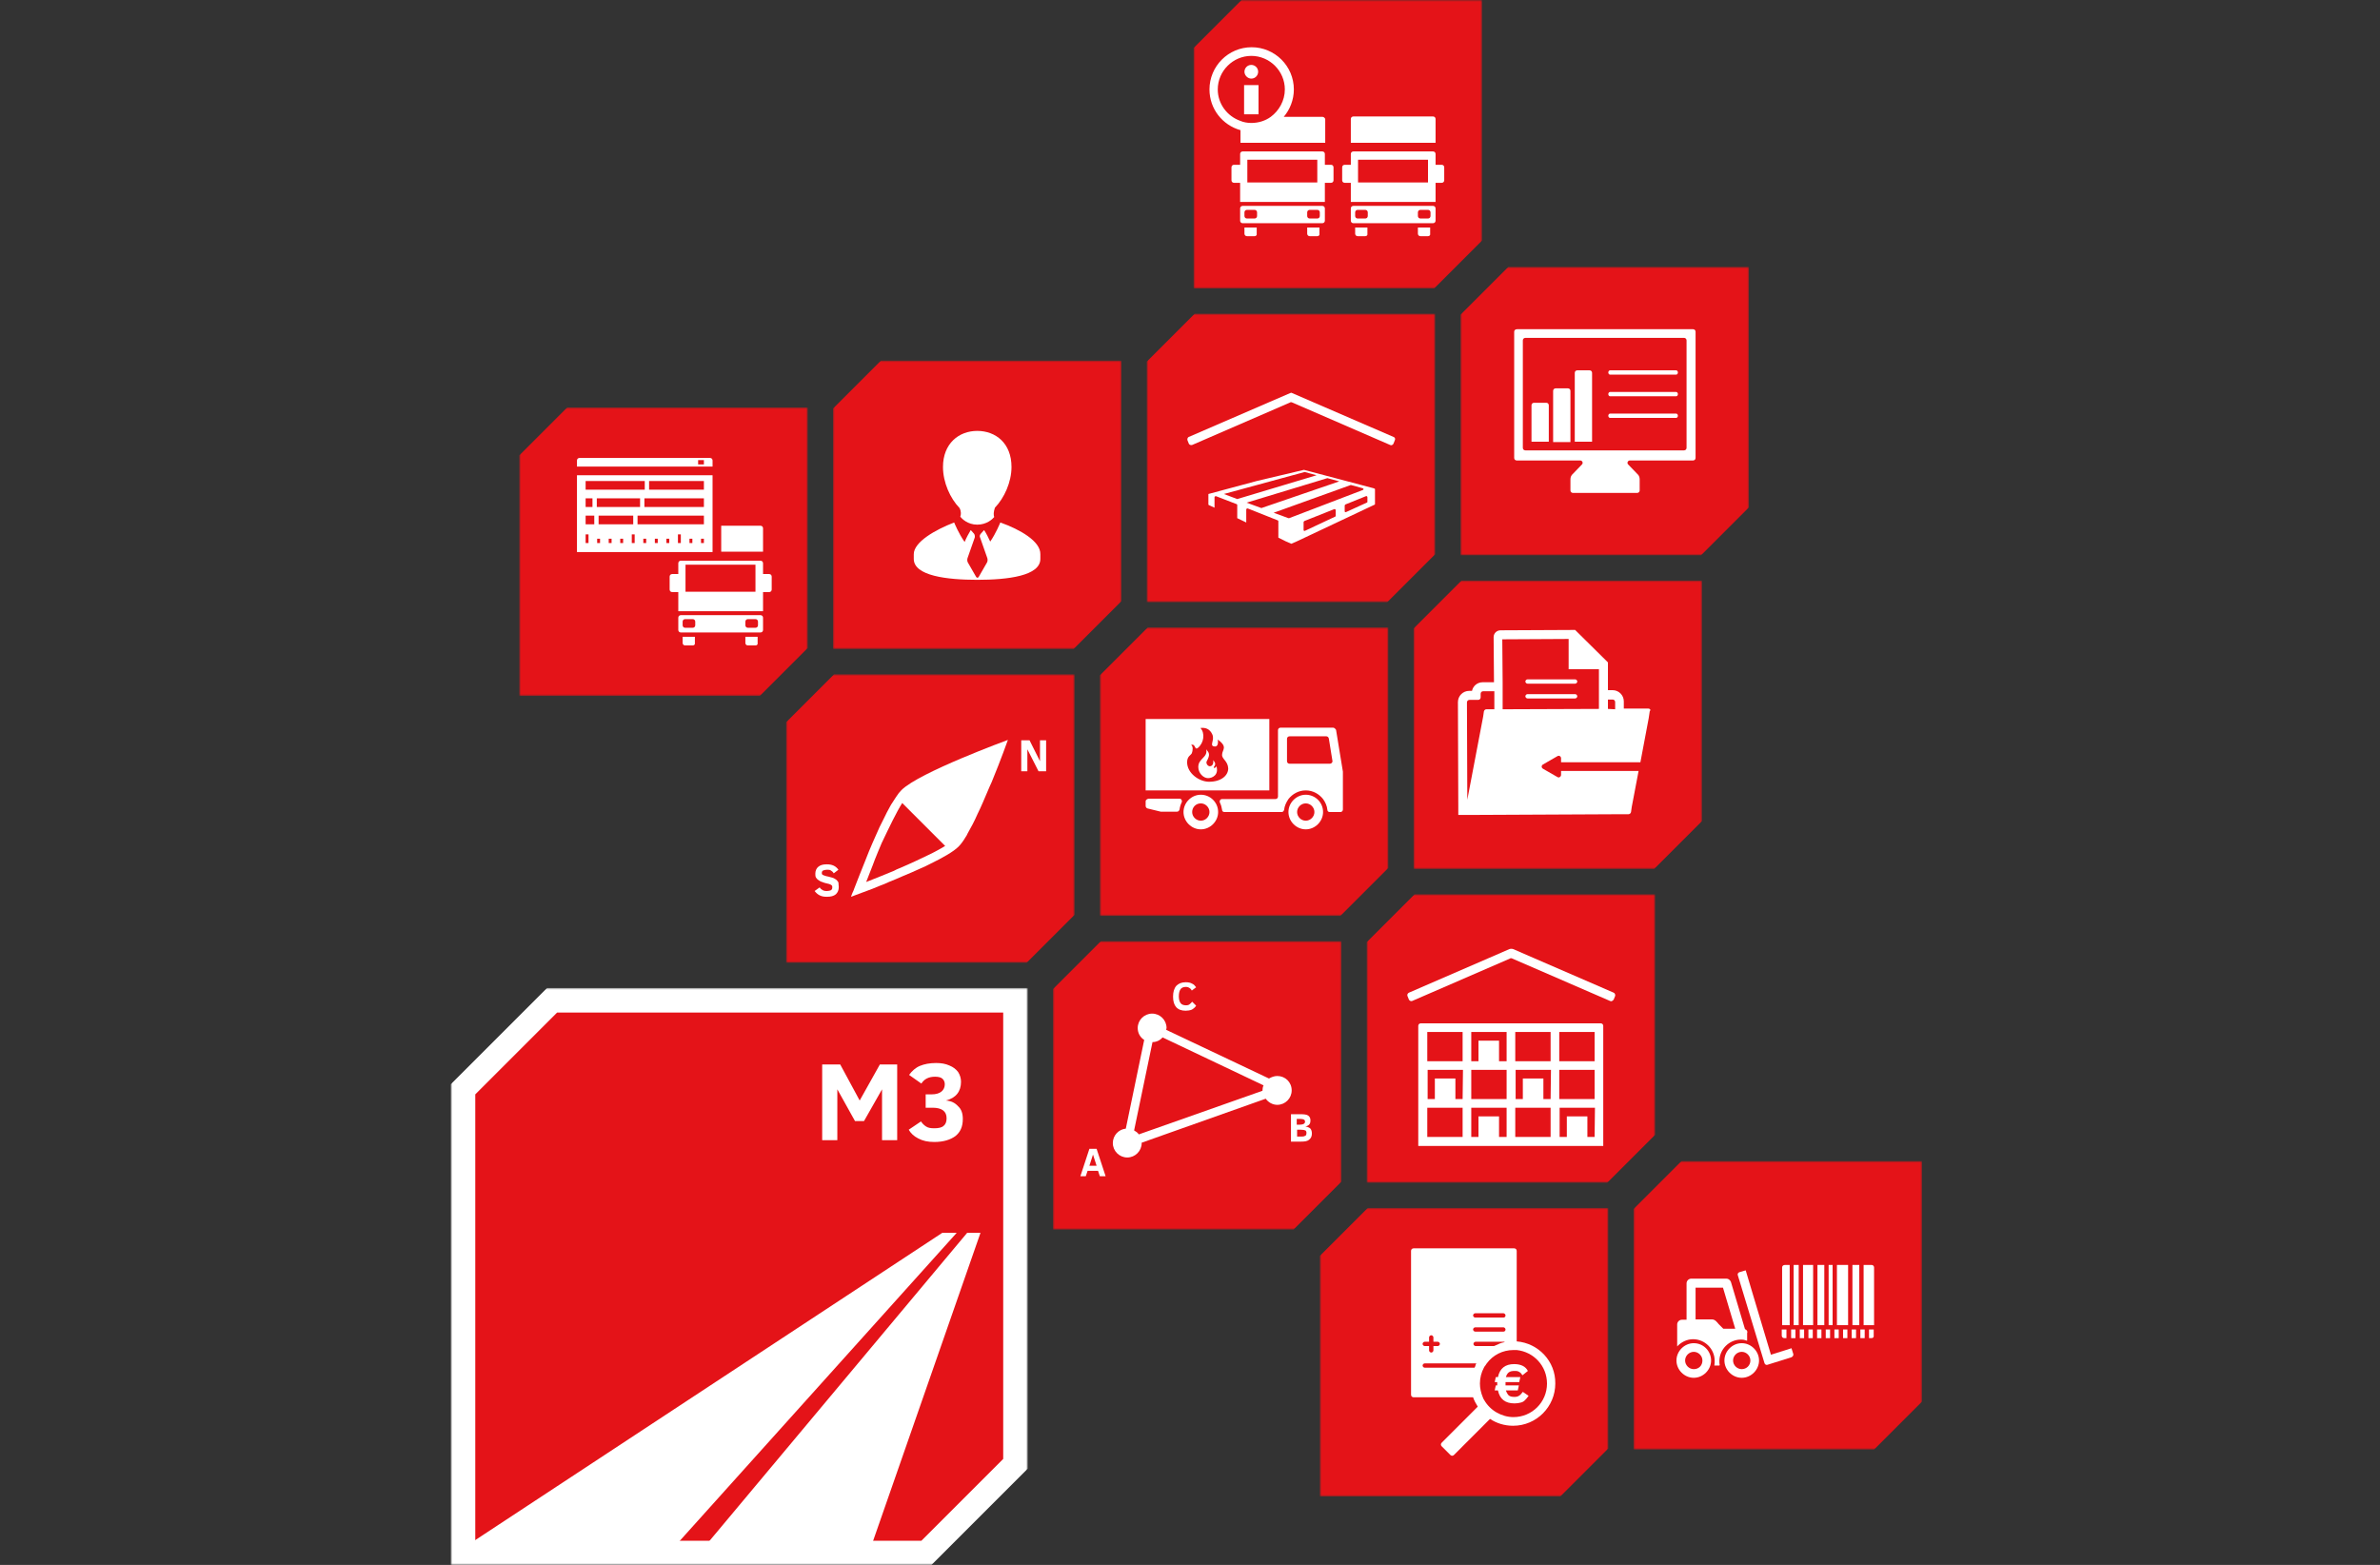 <svg width="660" height="434" viewBox="0 0 660 434" fill="none" xmlns="http://www.w3.org/2000/svg">
<rect x="0" y="0" width="660" height="434" fill="#333333" stroke="none"/>
<mask id="mask0_26_132" style="mask-type:luminance" maskUnits="userSpaceOnUse" x="125" y="274" width="160" height="160">
<path d="M285 274H125V434H285V274Z" fill="white"/>
</mask>
<g mask="url(#mask0_26_132)">
<path d="M128.4 430.6V302.1L153.1 277.4H281.6V405.9L256.9 430.6H128.4Z" fill="#E41318"/>
</g>
<mask id="mask1_26_132" style="mask-type:luminance" maskUnits="userSpaceOnUse" x="125" y="274" width="160" height="160">
<path d="M285 274H125V434H285V274Z" fill="white"/>
</mask>
<g mask="url(#mask1_26_132)">
<path d="M285 274H151.7L125 300.7V434H258.3L285 407.3V274ZM278.2 280.8V404.6L255.5 427.3H131.8V303.5L154.5 280.8H278.2Z" fill="white"/>
</g>
<path d="M261.3 341.9L131.2 427.5L135.2 429.1H186.9L265.3 341.9H261.3Z" fill="white"/>
<path d="M268.2 341.9L195.6 428.7H235.5L241.5 429.1L271.9 341.9H268.2Z" fill="white"/>
<path d="M244.6 316.2V302.1L239.6 310.9H237.1L232.2 302.1V316.2H228V295.2H233L238.4 305.2L244 295.2H248.8V316.2H244.6Z" fill="white"/>
<path d="M267 310.3C267 312.5 266.3 314 264.9 315.1C263.5 316.1 261.6 316.7 259.1 316.7C257.3 316.7 255.9 316.4 254.6 315.7C253.4 315.1 252.5 314.2 252 313.3L255.4 311C255.8 311.6 256.2 312 256.8 312.4C257.4 312.8 258.1 312.9 259.1 312.9C260.3 312.9 261.2 312.7 261.7 312.2C262.3 311.7 262.5 311 262.5 310.1C262.5 308.2 261.2 307.2 258.6 307.2H256.7V303.5H258.3C259.6 303.5 260.5 303.2 261.1 302.7C261.7 302.2 262 301.5 262 300.7C262 300.1 261.8 299.6 261.4 299.2C261 298.8 260.3 298.6 259.3 298.6C258.3 298.6 257.6 298.8 257 299.1C256.4 299.4 255.9 299.9 255.5 300.5L252.1 298.1C252.9 297 253.9 296.1 255.1 295.6C256.3 295.1 257.8 294.8 259.6 294.8C261 294.8 262.2 295 263.3 295.5C264.3 295.9 265.1 296.5 265.7 297.3C266.2 298.1 266.5 299 266.5 300C266.5 302.7 265.1 304.5 262.3 305.2C263.7 305.3 264.8 305.8 265.7 306.8C266.6 307.6 267 308.8 267 310.3Z" fill="white"/>
<mask id="mask2_26_132" style="mask-type:luminance" maskUnits="userSpaceOnUse" x="292" y="261" width="80" height="80">
<path d="M372 261H292V341H372V261Z" fill="white"/>
</mask>
<g mask="url(#mask2_26_132)">
<path d="M358.7 341H292V274.3L305.3 261H372V327.7L358.7 341Z" fill="#E41318"/>
</g>
<path d="M302.1 323.3H304.1L303.1 320.2L302.1 323.3ZM299.6 326.2L302.1 318.6H304.1L306.6 326.2H305L304.5 324.7H301.6L301.1 326.2H299.6Z" fill="white"/>
<path d="M362.3 314.2C362.3 313.9 362.2 313.6 362 313.5C361.8 313.4 361.3 313.3 360.7 313.3H359.7V315.2H360.5C361.1 315.2 361.5 315.2 361.7 315.1C361.9 315 362.1 314.9 362.2 314.8C362.2 314.7 362.3 314.5 362.3 314.2ZM361.9 311.1C361.9 310.8 361.8 310.6 361.6 310.5C361.4 310.4 361.1 310.3 360.6 310.3H359.6V311.9H360.5C361 311.9 361.3 311.8 361.5 311.7C361.7 311.6 361.9 311.4 361.9 311.1ZM363.8 314.4C363.8 315.2 363.5 315.7 363 316.1C362.5 316.5 361.8 316.6 360.8 316.6H358V309H360.7C361.7 309 362.4 309.1 362.8 309.4C363.2 309.7 363.4 310.1 363.4 310.7C363.4 311.2 363.3 311.6 363.1 311.8C362.9 312.1 362.5 312.3 362 312.4C362.6 312.5 363.1 312.7 363.4 313C363.7 313.4 363.8 313.8 363.8 314.4Z" fill="white"/>
<path d="M331.7 278.9C331.4 279.4 331 279.7 330.5 280C330 280.2 329.4 280.3 328.8 280.3C326.5 280.3 325.3 279 325.3 276.4C325.3 275.1 325.6 274.1 326.2 273.4C326.8 272.8 327.6 272.4 328.8 272.4C329.5 272.4 330.1 272.5 330.6 272.8C331.1 273 331.4 273.4 331.7 273.8L330.5 274.7C330.3 274.4 330.2 274.2 330 274.1C329.9 274 329.7 273.9 329.5 273.8C329.3 273.7 329.1 273.7 328.8 273.7C328.2 273.7 327.7 273.9 327.4 274.3C327.1 274.7 326.9 275.4 326.9 276.3C326.9 277.2 327.1 277.8 327.4 278.2C327.7 278.6 328.2 278.8 328.9 278.8C329.3 278.8 329.7 278.7 329.9 278.5C330.1 278.3 330.4 278.1 330.6 277.8L331.7 278.9Z" fill="white"/>
<path d="M315.8 314.6C315.5 314.1 315 313.8 314.5 313.5L319.6 289C320.7 289 321.7 288.5 322.4 287.7L350.4 301C350.2 301.4 350.1 301.9 350.1 302.4C350.1 302.4 350.1 302.4 350.1 302.5L315.8 314.6ZM354.2 298.4C353.4 298.4 352.6 298.7 351.9 299.1L323.4 285.6C323.4 285.4 323.5 285.2 323.5 285.1C323.5 282.9 321.7 281.1 319.5 281.1C317.3 281.1 315.5 282.9 315.5 285.1C315.5 286.5 316.2 287.7 317.3 288.4L312.2 313C310.2 313.2 308.6 314.9 308.6 317C308.6 319.2 310.4 321 312.6 321C314.8 321 316.6 319.2 316.6 317V316.9L351 304.7C351.7 305.7 352.9 306.4 354.2 306.4C356.4 306.4 358.2 304.6 358.2 302.4C358.2 300.1 356.4 298.4 354.2 298.4Z" fill="white"/>
<mask id="mask3_26_132" style="mask-type:luminance" maskUnits="userSpaceOnUse" x="231" y="100" width="80" height="80">
<path d="M311 100H231V180H311V100Z" fill="white"/>
</mask>
<g mask="url(#mask3_26_132)">
<path d="M297.7 180H231V113.3L244.3 100H311V166.7L297.7 180Z" fill="#E41318"/>
</g>
<path d="M266.3 143.3C266.7 143.8 268.3 145.5 271 145.5C273.6 145.5 275.2 144 275.7 143.4C275.5 142.8 275.5 142 275.9 140.8C278.5 138.1 280.5 133.7 280.5 129.5C280.5 122.9 276.1 119.5 271 119.5C265.9 119.5 261.5 123 261.5 129.5C261.5 133.8 263.5 138.2 266.1 140.9C266.6 141.9 266.5 142.7 266.3 143.3Z" fill="white"/>
<path d="M277.4 144.9C277.4 144.9 276.2 147.9 274.6 150.2C274.1 149.1 273.5 147.9 272.9 147L272 148C271.7 148.3 271.6 148.8 271.8 149.1L273.8 154.8C273.9 155.1 273.9 155.7 273.7 156L271.4 160C271.2 160.3 270.9 160.3 270.7 160L268.4 156C268.2 155.7 268.2 155.1 268.3 154.8L270.3 149.1C270.4 148.8 270.3 148.2 270.1 148L269.2 147C268.6 148 268 149.1 267.5 150.3C265.8 147.9 264.6 144.9 264.6 144.9C259.4 146.9 253.4 150.3 253.4 153.7C253.4 154.6 253.4 154.1 253.4 155C253.4 159.7 262.6 160.8 271 160.8C279.5 160.8 288.5 159.7 288.5 155C288.5 154.1 288.5 154.6 288.5 153.7C288.6 150.1 282.8 146.8 277.4 144.9Z" fill="white"/>
<mask id="mask4_26_132" style="mask-type:luminance" maskUnits="userSpaceOnUse" x="392" y="161" width="80" height="80">
<path d="M472 161H392V241H472V161Z" fill="white"/>
</mask>
<g mask="url(#mask4_26_132)">
<path d="M458.7 241H392V174.3L405.3 161H472V227.7L458.7 241Z" fill="#E41318"/>
</g>
<path d="M436.8 189.6H423.6C423.3 189.6 423 189.3 423 189C423 188.7 423.3 188.4 423.6 188.4H436.8C437.1 188.4 437.4 188.7 437.4 189C437.4 189.3 437.1 189.6 436.8 189.6Z" fill="white"/>
<path d="M436.8 193.7H423.6C423.3 193.7 423 193.4 423 193.1C423 192.8 423.3 192.5 423.6 192.5H436.8C437.1 192.5 437.4 192.8 437.4 193.1C437.4 193.4 437.1 193.7 436.8 193.7Z" fill="white"/>
<path d="M445.9 196.6V194H447.2C447.6 194 447.9 194.3 447.9 194.7V196.7L445.9 196.6ZM443.4 196.6L416.7 196.7V191.7V189.3L416.6 177.3L435 177.2V185.6H443.4V191.6V194V196.6ZM413.6 196.7H412.2C411.9 196.7 411.6 196.9 411.5 197.3L411.3 198.7L406.9 221.8L406.8 194.8C406.8 194.4 407.1 194.1 407.5 194.1H409.9C410.3 194.1 410.6 193.8 410.6 193.4V192.4C410.6 192 410.9 191.7 411.3 191.7H414.4V196.7H413.6ZM457.1 196.5H455.1H450.5H450.3V194.5C450.3 192.8 448.9 191.4 447.2 191.4H445.9V183.7L436.8 174.7L416.1 174.8C415.1 174.8 414.2 175.6 414.2 176.7L414.3 189.2H411.2C409.7 189.2 408.5 190.2 408.2 191.6H407.4C405.7 191.6 404.3 193 404.3 194.7L404.4 223.6V226H406.8H408.8L450.2 225.8H451.6C451.9 225.8 452.2 225.6 452.3 225.2L452.5 223.8L454.4 213.8H450.1H447.7H445.7H443.3H432.9V214.9C432.9 215.4 432.3 215.8 431.9 215.5L427.9 213.2C427.4 212.9 427.4 212.3 427.9 212L431.9 209.7C432.4 209.4 432.9 209.8 432.9 210.3V211.4H443.2H443.3H445.7H447.7H450.1H450.3H454.9L457.2 199.2L457.5 197.2C457.9 196.9 457.5 196.5 457.1 196.5Z" fill="white"/>
<mask id="mask5_26_132" style="mask-type:luminance" maskUnits="userSpaceOnUse" x="144" y="113" width="80" height="80">
<path d="M224 113H144V193H224V113Z" fill="white"/>
</mask>
<g mask="url(#mask5_26_132)">
<path d="M210.7 193H144V126.3L157.3 113H224V179.7L210.7 193Z" fill="#E41318"/>
</g>
<path d="M209.5 179H207.4C207 179 206.7 178.7 206.7 178.3V176.6H210.1V178.3C210.2 178.7 209.9 179 209.5 179Z" fill="white"/>
<path d="M192.1 179H190C189.6 179 189.3 178.7 189.3 178.3V176.6H192.7V178.3C192.8 178.7 192.5 179 192.1 179Z" fill="white"/>
<path d="M210.2 173.4C210.2 173.8 209.9 174.1 209.5 174.1H207.4C207 174.1 206.7 173.8 206.7 173.4V172.4C206.7 172 207 171.7 207.4 171.7H209.5C209.9 171.7 210.2 172 210.2 172.4V173.4ZM192.8 173.4C192.8 173.8 192.5 174.1 192.1 174.1H190C189.6 174.1 189.3 173.8 189.3 173.4V172.4C189.3 172 189.6 171.7 190 171.7H192.1C192.5 171.7 192.8 172 192.8 172.4V173.4ZM210.9 170.6H188.8C188.4 170.6 188.1 170.9 188.1 171.3V174.7C188.1 175.1 188.4 175.4 188.8 175.4H210.9C211.3 175.4 211.6 175.1 211.6 174.7V171.3C211.6 170.9 211.3 170.6 210.9 170.6Z" fill="white"/>
<path d="M209.5 164.1H190.1V156.6H209.5V164.1ZM213.3 159.2H211.6V156.2C211.6 155.8 211.3 155.5 210.9 155.5H188.8C188.4 155.5 188.1 155.8 188.1 156.2V159.2H186.4C186 159.2 185.7 159.5 185.7 159.9V163.5C185.7 163.9 186 164.2 186.4 164.2H188.1V169.5H211.6V164.2H213.3C213.7 164.2 214 163.9 214 163.5V159.9C214 159.5 213.7 159.2 213.3 159.2Z" fill="white"/>
<path d="M197.6 129.4H160V127.7C160 127.3 160.3 127 160.7 127H196.9C197.3 127 197.6 127.3 197.6 127.7V129.4Z" fill="white"/>
<path d="M160 153.1V131.8H197.6V153.1H160Z" fill="white"/>
<path d="M211.6 146.5C211.6 146.1 211.3 145.8 210.9 145.8H200V153H211.6V146.5Z" fill="white"/>
<path d="M178.8 135.8H162.4V133.4H178.8V135.8Z" fill="#E41318"/>
<path d="M195.2 135.8H180V133.4H195.2V135.8Z" fill="#E41318"/>
<path d="M195.2 140.6H178.7V138.2H195.2V140.6Z" fill="#E41318"/>
<path d="M177.5 140.6H165.5V138.2H177.5V140.6Z" fill="#E41318"/>
<path d="M164.3 140.6H162.4V138.2H164.3V140.6Z" fill="#E41318"/>
<path d="M164.8 145.4H162.4V143H164.8V145.4Z" fill="#E41318"/>
<path d="M175.6 145.4H166V143H175.6V145.4Z" fill="#E41318"/>
<path d="M195.2 145.4H176.8V143H195.2V145.4Z" fill="#E41318"/>
<path d="M163.2 150.6H162.4V148.2H163.2V150.6Z" fill="#E41318"/>
<path d="M176 150.6H175.2V148.2H176V150.6Z" fill="#E41318"/>
<path d="M166.4 150.6H165.6V149.4H166.4V150.6Z" fill="#E41318"/>
<path d="M169.6 150.6H168.8V149.4H169.6V150.6Z" fill="#E41318"/>
<path d="M172.8 150.6H172V149.4H172.8V150.6Z" fill="#E41318"/>
<path d="M188.8 150.6H188V148.2H188.8V150.6Z" fill="#E41318"/>
<path d="M179.2 150.6H178.4V149.4H179.2V150.6Z" fill="#E41318"/>
<path d="M182.4 150.6H181.6V149.4H182.4V150.6Z" fill="#E41318"/>
<path d="M185.6 150.6H184.8V149.4H185.6V150.6Z" fill="#E41318"/>
<path d="M192 150.6H191.2V149.4H192V150.6Z" fill="#E41318"/>
<path d="M195.2 150.6H194.4V149.4H195.2V150.6Z" fill="#E41318"/>
<path d="M195.2 128.8H193.6V127.6H195.2V128.8Z" fill="#E41318"/>
<mask id="mask6_26_132" style="mask-type:luminance" maskUnits="userSpaceOnUse" x="331" y="0" width="80" height="80">
<path d="M411 0H331V80H411V0Z" fill="white"/>
</mask>
<g mask="url(#mask6_26_132)">
<path d="M397.7 80H331V13.3L344.3 0H411V66.7L397.7 80Z" fill="#E41318"/>
</g>
<path d="M396 65.5H393.9C393.5 65.5 393.2 65.2 393.2 64.8V63.1H396.6V64.8C396.7 65.2 396.4 65.5 396 65.5Z" fill="white"/>
<path d="M378.6 65.5H376.5C376.1 65.5 375.8 65.2 375.8 64.8V63.1H379.2V64.8C379.3 65.2 379 65.5 378.6 65.5Z" fill="white"/>
<path d="M398.1 39.6H374.6V33C374.6 32.6 374.9 32.3 375.3 32.3H397.4C397.8 32.3 398.1 32.6 398.1 33V39.6Z" fill="white"/>
<path d="M396.7 59.9C396.7 60.3 396.4 60.6 396 60.6H393.9C393.5 60.6 393.2 60.3 393.2 59.9V58.9C393.2 58.5 393.5 58.2 393.9 58.2H396C396.4 58.2 396.7 58.5 396.7 58.9V59.9ZM379.3 59.9C379.3 60.3 379 60.6 378.6 60.6H376.5C376.1 60.6 375.8 60.3 375.8 59.9V58.9C375.8 58.5 376.1 58.2 376.5 58.2H378.6C379 58.2 379.3 58.5 379.3 58.9V59.9ZM397.4 57.1H375.3C374.9 57.1 374.6 57.4 374.6 57.8V61.2C374.6 61.6 374.9 61.9 375.3 61.9H397.4C397.8 61.9 398.1 61.6 398.1 61.2V57.8C398.1 57.4 397.8 57.1 397.4 57.1Z" fill="white"/>
<path d="M396 50.6H376.6V44.3H396V50.6ZM399.8 45.7H398.1V42.7C398.1 42.3 397.8 42 397.4 42H375.3C374.9 42 374.6 42.3 374.6 42.7V45.7H372.9C372.5 45.7 372.2 46 372.2 46.4V50C372.2 50.4 372.5 50.7 372.9 50.7H374.6V56H398.1V50.7H399.8C400.2 50.7 400.5 50.4 400.5 50V46.4C400.5 46 400.2 45.7 399.8 45.7Z" fill="white"/>
<path d="M365.3 65.5H363.2C362.8 65.5 362.5 65.2 362.5 64.8V63.1H365.9V64.8C366 65.2 365.7 65.5 365.3 65.5Z" fill="white"/>
<path d="M347.9 65.5H345.8C345.4 65.5 345.1 65.2 345.1 64.8V63.1H348.5V64.8C348.6 65.2 348.3 65.5 347.9 65.5Z" fill="white"/>
<path d="M366 59.9C366 60.3 365.7 60.6 365.3 60.6H363.2C362.8 60.6 362.5 60.3 362.5 59.9V58.9C362.5 58.5 362.8 58.2 363.2 58.2H365.3C365.7 58.2 366 58.5 366 58.9V59.9ZM348.6 59.9C348.6 60.3 348.3 60.6 347.9 60.6H345.8C345.4 60.6 345.1 60.3 345.1 59.9V58.9C345.1 58.5 345.4 58.2 345.8 58.2H347.9C348.3 58.2 348.6 58.5 348.6 58.9V59.9ZM366.7 57.1H344.6C344.2 57.1 343.9 57.4 343.9 57.8V61.2C343.9 61.6 344.2 61.9 344.6 61.9H366.7C367.1 61.9 367.4 61.6 367.4 61.2V57.8C367.4 57.4 367.1 57.1 366.7 57.1Z" fill="white"/>
<path d="M365.3 50.6H345.9V44.3H365.3V50.6ZM369.1 45.7H367.4V42.7C367.4 42.3 367.1 42 366.7 42H344.6C344.2 42 343.9 42.3 343.9 42.7V45.7H342.2C341.8 45.7 341.5 46 341.5 46.4V50C341.5 50.4 341.8 50.7 342.2 50.7H343.9V56H367.4V50.7H369.1C369.5 50.7 369.8 50.4 369.8 50V46.4C369.8 46 369.5 45.7 369.1 45.7Z" fill="white"/>
<path d="M337.7 24.8C337.7 19.7 341.9 15.5 347 15.5C352.1 15.5 356.3 19.7 356.3 24.8C356.3 27.9 354.7 30.7 352.4 32.4C350.9 33.5 349 34.1 347 34.1C345.9 34.1 344.8 33.9 343.9 33.5C340.3 32.2 337.7 28.8 337.7 24.8ZM366.7 32.4H356C357.7 30.4 358.8 27.7 358.8 24.8C358.8 18.3 353.5 13.1 347.1 13.1C340.6 13.1 335.4 18.4 335.4 24.8C335.4 30.2 339 34.7 344 36.1V39.6H367.5V33C367.4 32.7 367.1 32.4 366.7 32.4Z" fill="white"/>
<path d="M349 23.6H345V31.7H349V23.6Z" fill="white"/>
<path d="M347 21.8C348.1 21.8 348.9 20.9 348.9 19.9C348.9 18.8 348 18 347 18C345.9 18 345.1 18.9 345.1 19.9C345.1 20.9 346 21.8 347 21.8Z" fill="white"/>
<mask id="mask7_26_132" style="mask-type:luminance" maskUnits="userSpaceOnUse" x="305" y="174" width="80" height="80">
<path d="M385 174H305V254H385V174Z" fill="white"/>
</mask>
<g mask="url(#mask7_26_132)">
<path d="M371.7 254H305V187.3L318.3 174H385V240.7L371.7 254Z" fill="#E41318"/>
</g>
<path d="M362.1 220.4C359.5 220.4 357.3 222.6 357.3 225.2C357.3 227.8 359.5 230 362.1 230C364.7 230 366.9 227.8 366.9 225.2C366.9 222.5 364.7 220.4 362.1 220.4ZM362.1 222.8C363.4 222.8 364.5 223.9 364.5 225.2C364.5 226.5 363.4 227.6 362.1 227.6C360.8 227.6 359.7 226.5 359.7 225.2C359.7 223.9 360.8 222.8 362.1 222.8Z" fill="white"/>
<path d="M333 220.4C330.4 220.4 328.2 222.6 328.2 225.2C328.2 227.8 330.4 230 333 230C335.6 230 337.8 227.8 337.8 225.2C337.8 222.5 335.6 220.4 333 220.4ZM333 222.8C334.3 222.8 335.4 223.9 335.4 225.2C335.4 226.5 334.3 227.6 333 227.6C331.7 227.6 330.6 226.5 330.6 225.2C330.6 223.9 331.6 222.8 333 222.8Z" fill="white"/>
<path d="M352 199.4H346.8H317.7V206V219.2H352V199.4Z" fill="white"/>
<path d="M335 215.8C333.7 215.8 332.3 214.4 332.3 212.7C332.3 210.3 335 210.1 334.5 207.8C335.3 208.8 335.7 209.2 334.6 211.2C334.4 211.7 334.9 212.5 335.5 212.5C336.3 212.5 336.6 211.6 336.4 210.8C337.7 212.1 336.4 212.6 336.6 212.9C336.8 213.1 337.3 212.8 337.3 212.4C338.1 214.9 336.2 215.8 335 215.8ZM338.9 209.3C338.9 207.9 340.6 207.2 337.7 205.1C337.9 206.3 337.6 207.2 336.7 207C335.3 206.8 336.9 205.3 336.2 203.7C335.5 202.1 334.2 201.7 332.9 201.9C334.2 203.3 333.9 206 332.2 207.4C331.2 208.2 331.6 206.1 330.3 206.6C330.9 206.9 330.8 208.2 330.5 208.9C330.2 209.5 329.2 209.7 329.2 211.4C329.2 214.4 332.5 216.8 335.3 216.8C338.6 216.8 340.6 215.1 340.6 213.1C340.5 211 338.8 210.5 338.9 209.3Z" fill="#E41318"/>
<path d="M317.7 222.2V223.5C317.7 223.8 317.9 224.1 318.2 224.2L321.9 225.1C322 225.1 322 225.1 322.1 225.1H326.4C326.8 225.1 327 224.8 327.1 224.5C327.2 223.8 327.4 223.1 327.7 222.5C327.9 222 327.6 221.5 327.1 221.5H318.5C318 221.6 317.7 221.9 317.7 222.2Z" fill="white"/>
<path d="M356.9 211.1V204.9C356.9 204.5 357.2 204.2 357.6 204.2H367.8C368.1 204.2 368.4 204.4 368.5 204.8L369.5 211C369.6 211.4 369.2 211.8 368.8 211.8H357.6C357.2 211.8 356.9 211.5 356.9 211.1ZM369.7 201.8H355.1C354.7 201.8 354.4 202.1 354.4 202.5V220.9C354.4 221.3 354.1 221.6 353.7 221.6H338.9C338.4 221.6 338.1 222.1 338.3 222.6C338.6 223.2 338.8 223.9 338.9 224.6C338.9 225 339.2 225.2 339.6 225.2H355.4C355.8 225.2 356 224.9 356.1 224.6C356.2 223.5 356.7 222.5 357.3 221.6C358.4 220.2 360.1 219.2 362.1 219.2C364.1 219.2 365.8 220.2 366.9 221.6C367.5 222.4 368 223.5 368.1 224.6C368.1 225 368.4 225.2 368.8 225.2H371.7C372.1 225.2 372.4 224.9 372.4 224.5V214.1V214L370.5 202.4C370.3 202.1 370 201.8 369.7 201.8Z" fill="white"/>
<mask id="mask8_26_132" style="mask-type:luminance" maskUnits="userSpaceOnUse" x="318" y="87" width="80" height="80">
<path d="M398 87H318V167H398V87Z" fill="white"/>
</mask>
<g mask="url(#mask8_26_132)">
<path d="M384.7 167H318V100.3L331.3 87H398V153.7L384.7 167Z" fill="#E41318"/>
</g>
<path d="M385.5 123.4L358.3 111.6C358.1 111.5 357.9 111.5 357.8 111.6L330.6 123.4C330.3 123.5 329.9 123.4 329.7 123.1L329.3 122.1C329.2 121.8 329.3 121.4 329.6 121.2L357.8 109C358 108.9 358.2 108.9 358.3 109L386.5 121.2C386.8 121.3 387 121.7 386.8 122.1L386.4 123.1C386.2 123.4 385.8 123.6 385.5 123.4Z" fill="white"/>
<path d="M379.2 139.2C379.2 139.3 379.1 139.4 379 139.4L373.3 142C373.1 142.1 372.9 142 372.9 141.8V140.2C372.9 140.1 373 140 373.1 139.9L378.8 137.6C379 137.5 379.2 137.7 379.2 137.9V139.2ZM370.4 143.1C370.4 143.2 370.3 143.3 370.2 143.3L361.9 147.2C361.7 147.3 361.5 147.2 361.5 147V144.8C361.5 144.7 361.6 144.6 361.7 144.5L370 141.2C370.2 141.1 370.4 141.3 370.4 141.5V143.1ZM357.5 143.7C357.4 143.7 357.4 143.7 357.3 143.7L353.2 142.2L374.6 134.5L377.9 135.4C378.2 135.5 378.2 135.8 377.9 135.9L357.5 143.7ZM345.7 139.4L368.1 132.6L371.4 133.5L349.8 140.9L345.7 139.4ZM343.1 138.4L339.4 137L361.8 130.9L365.1 131.8L343.1 138.4ZM380.9 135.4L361.6 130.3L348.5 133.4L335.1 137V139.9C335.1 140 335.2 140.1 335.3 140.1L336.8 140.8V139.2V137.9C336.8 137.7 337 137.6 337.2 137.6L342.9 139.8C343 139.8 343.1 139.9 343.1 140.1V142.1V143.7L345.6 144.9V143.1V141.3C345.6 141.1 345.8 141 346 141L354.3 144.3C354.4 144.3 354.5 144.4 354.5 144.6V147.2V149.1L356.5 150.1L358.1 150.8L359.7 150.1L381.1 140C381.2 140 381.3 139.9 381.3 139.8V135.6C381.1 135.5 381 135.4 380.9 135.4Z" fill="white"/>
<mask id="mask9_26_132" style="mask-type:luminance" maskUnits="userSpaceOnUse" x="379" y="248" width="80" height="80">
<path d="M459 248H379V328H459V248Z" fill="white"/>
</mask>
<g mask="url(#mask9_26_132)">
<path d="M445.7 328H379V261.3L392.3 248H459V314.7L445.7 328Z" fill="#E41318"/>
</g>
<path d="M446.5 277.6L419.3 265.8C419.1 265.7 418.9 265.7 418.8 265.8L391.6 277.6C391.3 277.7 390.9 277.6 390.7 277.2L390.3 276.2C390.2 275.9 390.3 275.5 390.7 275.3L418.6 263.2C418.9 263.1 419.3 263.1 419.6 263.2L447.5 275.3C447.8 275.4 448 275.9 447.9 276.2L447.5 277.2C447.2 277.6 446.8 277.8 446.5 277.6Z" fill="white"/>
<path d="M442.2 294.3H432.4V286.2H442.2V294.3ZM442.2 304.8H432.4V296.7H442.2V304.8ZM442.2 315.3H440.2V309.6H434.5V315.3H432.5V307.2H442.3L442.2 315.3ZM430 294.3H420.2V286.2H430V294.3ZM430 304.8H428V299.1H422.3V304.8H420.3V296.7H430.1L430 304.8ZM430 315.3H420.2V307.2H430V315.3ZM417.8 294.3H415.7V288.6H410V294.3H408V286.2H417.8V294.3ZM417.8 304.8H408V296.7H417.8V304.8ZM417.8 315.3H415.7V309.6H410V315.3H408V307.2H417.8V315.3ZM405.6 294.3H395.8V286.2H405.6V294.3ZM405.6 304.8H403.6V299.1H397.9V304.8H395.9V296.7H405.7L405.6 304.8ZM405.6 315.3H395.8V307.2H405.6V315.3ZM443.9 283.8H394C393.6 283.8 393.3 284.1 393.3 284.5V317.8H444.6V284.5C444.6 284.1 444.3 283.8 443.9 283.8Z" fill="white"/>
<mask id="mask10_26_132" style="mask-type:luminance" maskUnits="userSpaceOnUse" x="218" y="187" width="80" height="80">
<path d="M298 187H218V267H298V187Z" fill="white"/>
</mask>
<g mask="url(#mask10_26_132)">
<path d="M284.7 267H218V200.3L231.3 187H298V253.7L284.7 267Z" fill="#E41318"/>
</g>
<path d="M232.6 246C232.6 246.9 232.3 247.5 231.8 248C231.2 248.5 230.4 248.7 229.3 248.7C228.5 248.7 227.9 248.6 227.3 248.3C226.7 248 226.3 247.6 225.9 247.1L227.3 246.1C227.5 246.4 227.7 246.6 227.9 246.7C228.1 246.8 228.3 247 228.5 247C228.7 247.1 229 247.1 229.3 247.1C229.8 247.1 230.1 247 230.4 246.9C230.7 246.7 230.8 246.5 230.8 246.1C230.8 245.9 230.8 245.7 230.7 245.6C230.6 245.5 230.5 245.4 230.3 245.3C230.1 245.2 229.8 245.1 229.3 245C228.9 244.9 228.4 244.8 228 244.6C227.6 244.5 227.3 244.3 227 244.1C226.7 243.9 226.5 243.7 226.3 243.4C226.1 243.1 226.1 242.7 226.1 242.3C226.1 241.5 226.4 240.8 226.9 240.4C227.5 239.9 228.2 239.7 229.3 239.7C230.8 239.7 231.8 240.2 232.5 241.2L231.2 242.2C231 241.8 230.7 241.6 230.4 241.4C230.1 241.2 229.8 241.2 229.3 241.2C228.9 241.2 228.6 241.3 228.3 241.4C228 241.5 227.9 241.8 227.9 242.1C227.9 242.4 228 242.6 228.3 242.7C228.6 242.8 229 243 229.7 243.1C230.1 243.2 230.4 243.3 230.8 243.4C231.2 243.5 231.5 243.7 231.8 243.9C232.1 244.1 232.3 244.4 232.5 244.7C232.5 245.1 232.6 245.5 232.6 246Z" fill="white"/>
<path d="M288 213.9L284.9 207.8V213.9H283.2V205.3H285.5L288.4 211.1V205.3H290.1V213.9H288Z" fill="white"/>
<path d="M250.2 222.7L262.1 234.6C261.5 235 260.9 235.3 260.2 235.7C259.5 236.1 258.7 236.5 257.9 236.9C255.4 238.1 252.5 239.5 249.4 240.8C248.9 241 248.4 241.2 247.9 241.5C245.3 242.6 242.7 243.6 240.2 244.6C240.8 243.1 241.4 241.6 242 240C242.2 239.5 242.4 239 242.6 238.4C243.2 236.8 243.9 235.3 244.5 233.8C246.6 229.4 248.6 225.2 250.2 222.7ZM250 219.1C249.5 219.6 249 220.2 248.5 221C248.2 221.5 247.8 222.1 247.4 222.7C247.2 223 247 223.3 246.8 223.7C246.2 224.7 245.7 225.8 245.1 227C244.7 227.8 244.3 228.6 243.9 229.4C242.6 232.3 241.2 235.4 240.1 238.3C238.8 241.6 237.6 244.5 236.9 246.4C236.7 246.9 236.6 247.3 236.4 247.6C236.1 248.3 236 248.7 236 248.7C236 248.7 238.4 247.8 241.9 246.5C242.6 246.2 243.3 245.9 244.1 245.6C244.9 245.3 245.7 245 246.5 244.6C247.7 244.1 249 243.6 250.3 243C251.2 242.6 252 242.3 252.9 241.9C254.2 241.3 255.4 240.8 256.7 240.2C257.1 240 257.5 239.8 257.9 239.6C261.4 237.9 264.4 236.2 265.8 234.8C266.4 234.2 267.1 233.3 267.8 232.1C268 231.8 268.2 231.5 268.3 231.2C269.2 229.6 270.2 227.8 271.1 225.7C272.1 223.7 273 221.5 273.9 219.4C274.3 218.5 274.6 217.7 275 216.9C277.6 210.6 279.5 205.2 279.5 205.2C279.5 205.2 254.9 214.2 250 219.1Z" fill="white"/>
<mask id="mask11_26_132" style="mask-type:luminance" maskUnits="userSpaceOnUse" x="405" y="74" width="80" height="80">
<path d="M485 74H405V154H485V74Z" fill="white"/>
</mask>
<g mask="url(#mask11_26_132)">
<path d="M471.7 154H405V87.3L418.3 74H485V140.7L471.7 154Z" fill="#E41318"/>
</g>
<path d="M467.7 124.2C467.7 124.6 467.4 124.9 467 124.9H445H423C422.6 124.9 422.3 124.6 422.3 124.2V94.4C422.3 94 422.6 93.7 423 93.7H467C467.4 93.7 467.7 94 467.7 94.4V124.2ZM419.9 92V127C419.9 127.4 420.2 127.7 420.6 127.7H438.2C438.8 127.7 439.1 128.4 438.7 128.8L435.9 131.7C435.6 132.1 435.5 132.5 435.5 133V136C435.5 136.4 435.8 136.7 436.2 136.7H454C454.4 136.7 454.7 136.4 454.7 136V133C454.7 132.5 454.6 132.1 454.3 131.7L451.5 128.8C451.1 128.4 451.4 127.7 452 127.7H469.5C469.9 127.7 470.2 127.4 470.2 127V92C470.2 91.6 469.9 91.3 469.5 91.3H420.7C420.2 91.3 419.9 91.6 419.9 92Z" fill="white"/>
<path d="M446.5 103.9H464.8C465.1 103.9 465.3 103.6 465.3 103.3C465.3 103 465.1 102.7 464.8 102.7H446.5C446.2 102.7 446 103 446 103.3C446 103.6 446.2 103.9 446.5 103.9Z" fill="white"/>
<path d="M464.8 108.7H446.5C446.2 108.7 446 109 446 109.3C446 109.6 446.2 109.9 446.5 109.9H464.8C465.1 109.9 465.3 109.6 465.3 109.3C465.3 109 465.1 108.7 464.8 108.7Z" fill="white"/>
<path d="M464.8 114.7H446.5C446.2 114.7 446 115 446 115.3C446 115.6 446.2 115.9 446.5 115.9H464.8C465.1 115.9 465.3 115.6 465.3 115.3C465.3 115 465.1 114.7 464.8 114.7Z" fill="white"/>
<path d="M428.8 111.7H425.4C425 111.7 424.7 112 424.7 112.4V122.5H429.5V112.4C429.5 112 429.2 111.7 428.8 111.7Z" fill="white"/>
<path d="M434.8 107.7H431.4C431 107.7 430.7 108 430.7 108.4V122.6H435.5V108.4C435.5 108 435.2 107.7 434.8 107.7Z" fill="white"/>
<path d="M440.8 102.7H437.4C437 102.7 436.7 103 436.7 103.4V122.5H441.5V103.4C441.5 103 441.2 102.7 440.8 102.7Z" fill="white"/>
<mask id="mask12_26_132" style="mask-type:luminance" maskUnits="userSpaceOnUse" x="366" y="335" width="80" height="80">
<path d="M446 335H366V415H446V335Z" fill="white"/>
</mask>
<g mask="url(#mask12_26_132)">
<path d="M432.7 415H366V348.3L379.3 335H446V401.7L432.7 415Z" fill="#E41318"/>
</g>
<path d="M419.7 393C418 393 416.4 392.5 415 391.7C413.6 390.9 412.4 389.7 411.6 388.3C411.4 388 411.3 387.8 411.2 387.5C410.7 386.3 410.4 385 410.4 383.7C410.4 382.1 410.8 380.6 411.5 379.3C411.6 379.1 411.7 378.9 411.9 378.7C412 378.5 412.2 378.3 412.3 378.1C414 375.8 416.7 374.4 419.7 374.4C420 374.4 420.3 374.4 420.6 374.4C425.3 374.9 429 378.8 429 383.7C429 388.9 424.8 393 419.7 393ZM420.6 372V346.9C420.6 346.5 420.3 346.2 419.9 346.2H392C391.6 346.2 391.3 346.5 391.3 346.9V386.8C391.3 387.2 391.6 387.5 392 387.5H408.5C408.8 388.4 409.3 389.3 409.8 390.1L399.8 400.1C399.5 400.4 399.5 400.8 399.8 401.1L402.2 403.5C402.5 403.8 402.9 403.8 403.2 403.5L413.2 393.5C415 394.7 417.2 395.4 419.6 395.4C426.1 395.4 431.3 390.1 431.3 383.7C431.4 377.5 426.6 372.5 420.6 372Z" fill="white"/>
<path d="M398.7 373.3H395.1C394.8 373.3 394.5 373 394.5 372.7C394.5 372.4 394.8 372.1 395.1 372.1H398.7C399 372.1 399.3 372.4 399.3 372.7C399.3 373 399 373.3 398.7 373.3Z" fill="#E41318"/>
<path d="M396.9 375.1C396.6 375.1 396.3 374.8 396.3 374.5V370.9C396.3 370.6 396.6 370.3 396.9 370.3C397.2 370.3 397.5 370.6 397.5 370.9V374.5C397.5 374.8 397.2 375.1 396.9 375.1Z" fill="#E41318"/>
<path d="M416.9 369.3H409.1C408.8 369.3 408.5 369 408.5 368.7C408.5 368.4 408.8 368.1 409.1 368.1H416.9C417.2 368.1 417.5 368.4 417.5 368.7C417.5 369 417.3 369.3 416.9 369.3Z" fill="#E41318"/>
<path d="M416.9 365.4H409.1C408.8 365.4 408.5 365.1 408.5 364.8C408.5 364.5 408.8 364.2 409.1 364.2H416.9C417.2 364.2 417.5 364.5 417.5 364.8C417.5 365.1 417.3 365.4 416.9 365.4Z" fill="#E41318"/>
<path d="M395.1 378.7H409.1C409.2 378.5 409.3 378.3 409.4 378.1H395.1C394.8 378.1 394.5 378.4 394.5 378.7C394.5 379 394.8 379.3 395.1 379.3H408.9C409 379.1 409.1 378.9 409.2 378.7H395.1Z" fill="#E41318"/>
<path d="M409.2 372.7H415.6C416.1 372.5 416.7 372.3 417.3 372.2C417.2 372.1 417.1 372.1 417 372.1H409.2C408.9 372.1 408.6 372.4 408.6 372.7C408.6 373 408.9 373.3 409.2 373.3H414.3C414.7 373.1 415.2 372.9 415.7 372.7H409.2Z" fill="#E41318"/>
<path d="M417.6 385.6C417.8 386.2 418.1 386.7 418.4 387C418.8 387.3 419.3 387.4 420 387.4C420.5 387.4 420.9 387.3 421.2 387.1C421.6 386.9 421.9 386.5 422.3 386L423.9 387.1C423.5 387.7 423.1 388.1 422.8 388.4C422.5 388.7 422.1 388.9 421.6 389C421.2 389.1 420.6 389.2 420 389.2C417.4 389.2 415.9 388 415.4 385.6H414.5L414.8 384.2H415.2V383.3H414.5L414.8 381.9H415.4C415.9 379.5 417.4 378.3 419.9 378.3C420.9 378.3 421.7 378.5 422.3 378.8C422.9 379.1 423.4 379.6 423.7 380.2L422.2 381.4C421.9 381 421.7 380.7 421.5 380.6C421.3 380.5 421.1 380.3 420.9 380.3C420.7 380.2 420.4 380.2 420 380.2C419.3 380.2 418.8 380.3 418.4 380.6C418 380.9 417.8 381.3 417.6 381.9H421.6L421.3 383.3H417.5V384.2H421.2L420.9 385.6H417.6Z" fill="white"/>
<mask id="mask13_26_132" style="mask-type:luminance" maskUnits="userSpaceOnUse" x="453" y="322" width="80" height="80">
<path d="M533 322H453V402H533V322Z" fill="white"/>
</mask>
<g mask="url(#mask13_26_132)">
<path d="M519.7 402H453V335.3L466.3 322H533V388.7L519.7 402Z" fill="#E41318"/>
</g>
<path d="M507.1 350.8V367.5H508.2V350.8H507.1Z" fill="white"/>
<path d="M509.4 350.8V367.5H512.5V350.8H509.4Z" fill="white"/>
<path d="M504 350.8V367.5H505.9V350.8H504Z" fill="white"/>
<path d="M494.2 351.5V367.5H494.9H495.6H496.3V351.5V350.8H495C494.5 350.8 494.2 351.1 494.2 351.5Z" fill="white"/>
<path d="M497.4 350.8V367.5H498.8V350.8H497.4Z" fill="white"/>
<path d="M500 350.8V367.5H502.8V350.8H500Z" fill="white"/>
<path d="M519 350.8H517.5H516.8V367.5H517.5H519H519.7V351.5C519.7 351.1 519.4 350.8 519 350.8Z" fill="white"/>
<path d="M513.7 350.8V367.5H515.6V350.8H513.7Z" fill="white"/>
<path d="M495.5 371.1H494.8C494.4 371.1 494.1 370.8 494.1 370.4V368.7H495.4V371.1H495.5Z" fill="white"/>
<path d="M497.9 371.1H496.7V368.7H497.9V371.1Z" fill="white"/>
<path d="M500.3 371.1H499.1V368.7H500.3V371.1Z" fill="white"/>
<path d="M502.7 371.1H501.5V368.7H502.7V371.1Z" fill="white"/>
<path d="M505.1 371.1H503.9V368.7H505.1V371.1Z" fill="white"/>
<path d="M507.5 371.1H506.3V368.7H507.5V371.1Z" fill="white"/>
<path d="M509.9 371.1H508.7V368.7H509.9V371.1Z" fill="white"/>
<path d="M512.3 371.1H511.1V368.7H512.3V371.1Z" fill="white"/>
<path d="M514.7 371.1H513.5V368.7H514.7V371.1Z" fill="white"/>
<path d="M517.1 371.1H515.9V368.7H517.1V371.1Z" fill="white"/>
<path d="M519 371.1H518.3V368.7H519.6V370.4C519.7 370.8 519.4 371.1 519 371.1Z" fill="white"/>
<path d="M483 379.7C481.7 379.7 480.6 378.6 480.6 377.3C480.6 376 481.7 374.9 483 374.9C484.3 374.9 485.4 376 485.4 377.3C485.4 378.7 484.3 379.7 483 379.7ZM483 372.5C480.4 372.5 478.2 374.7 478.2 377.3C478.2 379.9 480.4 382.1 483 382.1C485.6 382.1 487.8 379.9 487.8 377.3C487.8 374.7 485.6 372.5 483 372.5Z" fill="white"/>
<path d="M497.3 375.5L496.8 373.9L491.1 375.7L484.1 352.3L482.4 352.8C482 352.9 481.8 353.3 481.9 353.6L489.3 378C489.4 378.4 489.8 378.6 490.1 378.5L496.8 376.4C497.2 376.2 497.4 375.8 497.3 375.5Z" fill="white"/>
<path d="M469.7 379.7C468.4 379.7 467.3 378.6 467.3 377.3C467.3 376 468.4 374.9 469.7 374.9C471 374.9 472.1 376 472.1 377.3C472.1 378.7 471.1 379.7 469.7 379.7ZM469.7 372.5C467.1 372.5 464.9 374.7 464.9 377.3C464.9 379.9 467.1 382.1 469.7 382.1C472.3 382.1 474.5 379.9 474.5 377.3C474.5 374.7 472.4 372.5 469.7 372.5Z" fill="white"/>
<path d="M477.9 368.5L476.6 367.2C476.1 366.6 475.6 365.9 474.7 365.9H470.2V357.1H477.8L481.2 368.5H477.9ZM483.9 368.6L480 355.5C479.8 355 479.3 354.6 478.8 354.6H469C468.3 354.6 467.7 355.2 467.7 355.9V366H466.4C465.7 366 465.1 366.6 465.1 367.3V369.8V371.1V372.4V373.4C466.2 372.2 467.8 371.4 469.5 371.4C472.8 371.4 475.5 374.1 475.5 377.4C475.5 377.8 475.5 378.2 475.4 378.7H476.8C476.8 378.7 476.8 378.6 476.9 378.6C476.8 378.2 476.8 377.9 476.8 377.5C476.8 374.2 479.5 371.5 482.8 371.5C483.4 371.5 483.9 371.6 484.4 371.8C484.5 371.8 484.5 371.8 484.5 371.8V371V369.7C484.7 369.2 484.4 368.8 483.9 368.6Z" fill="white"/>
</svg>
